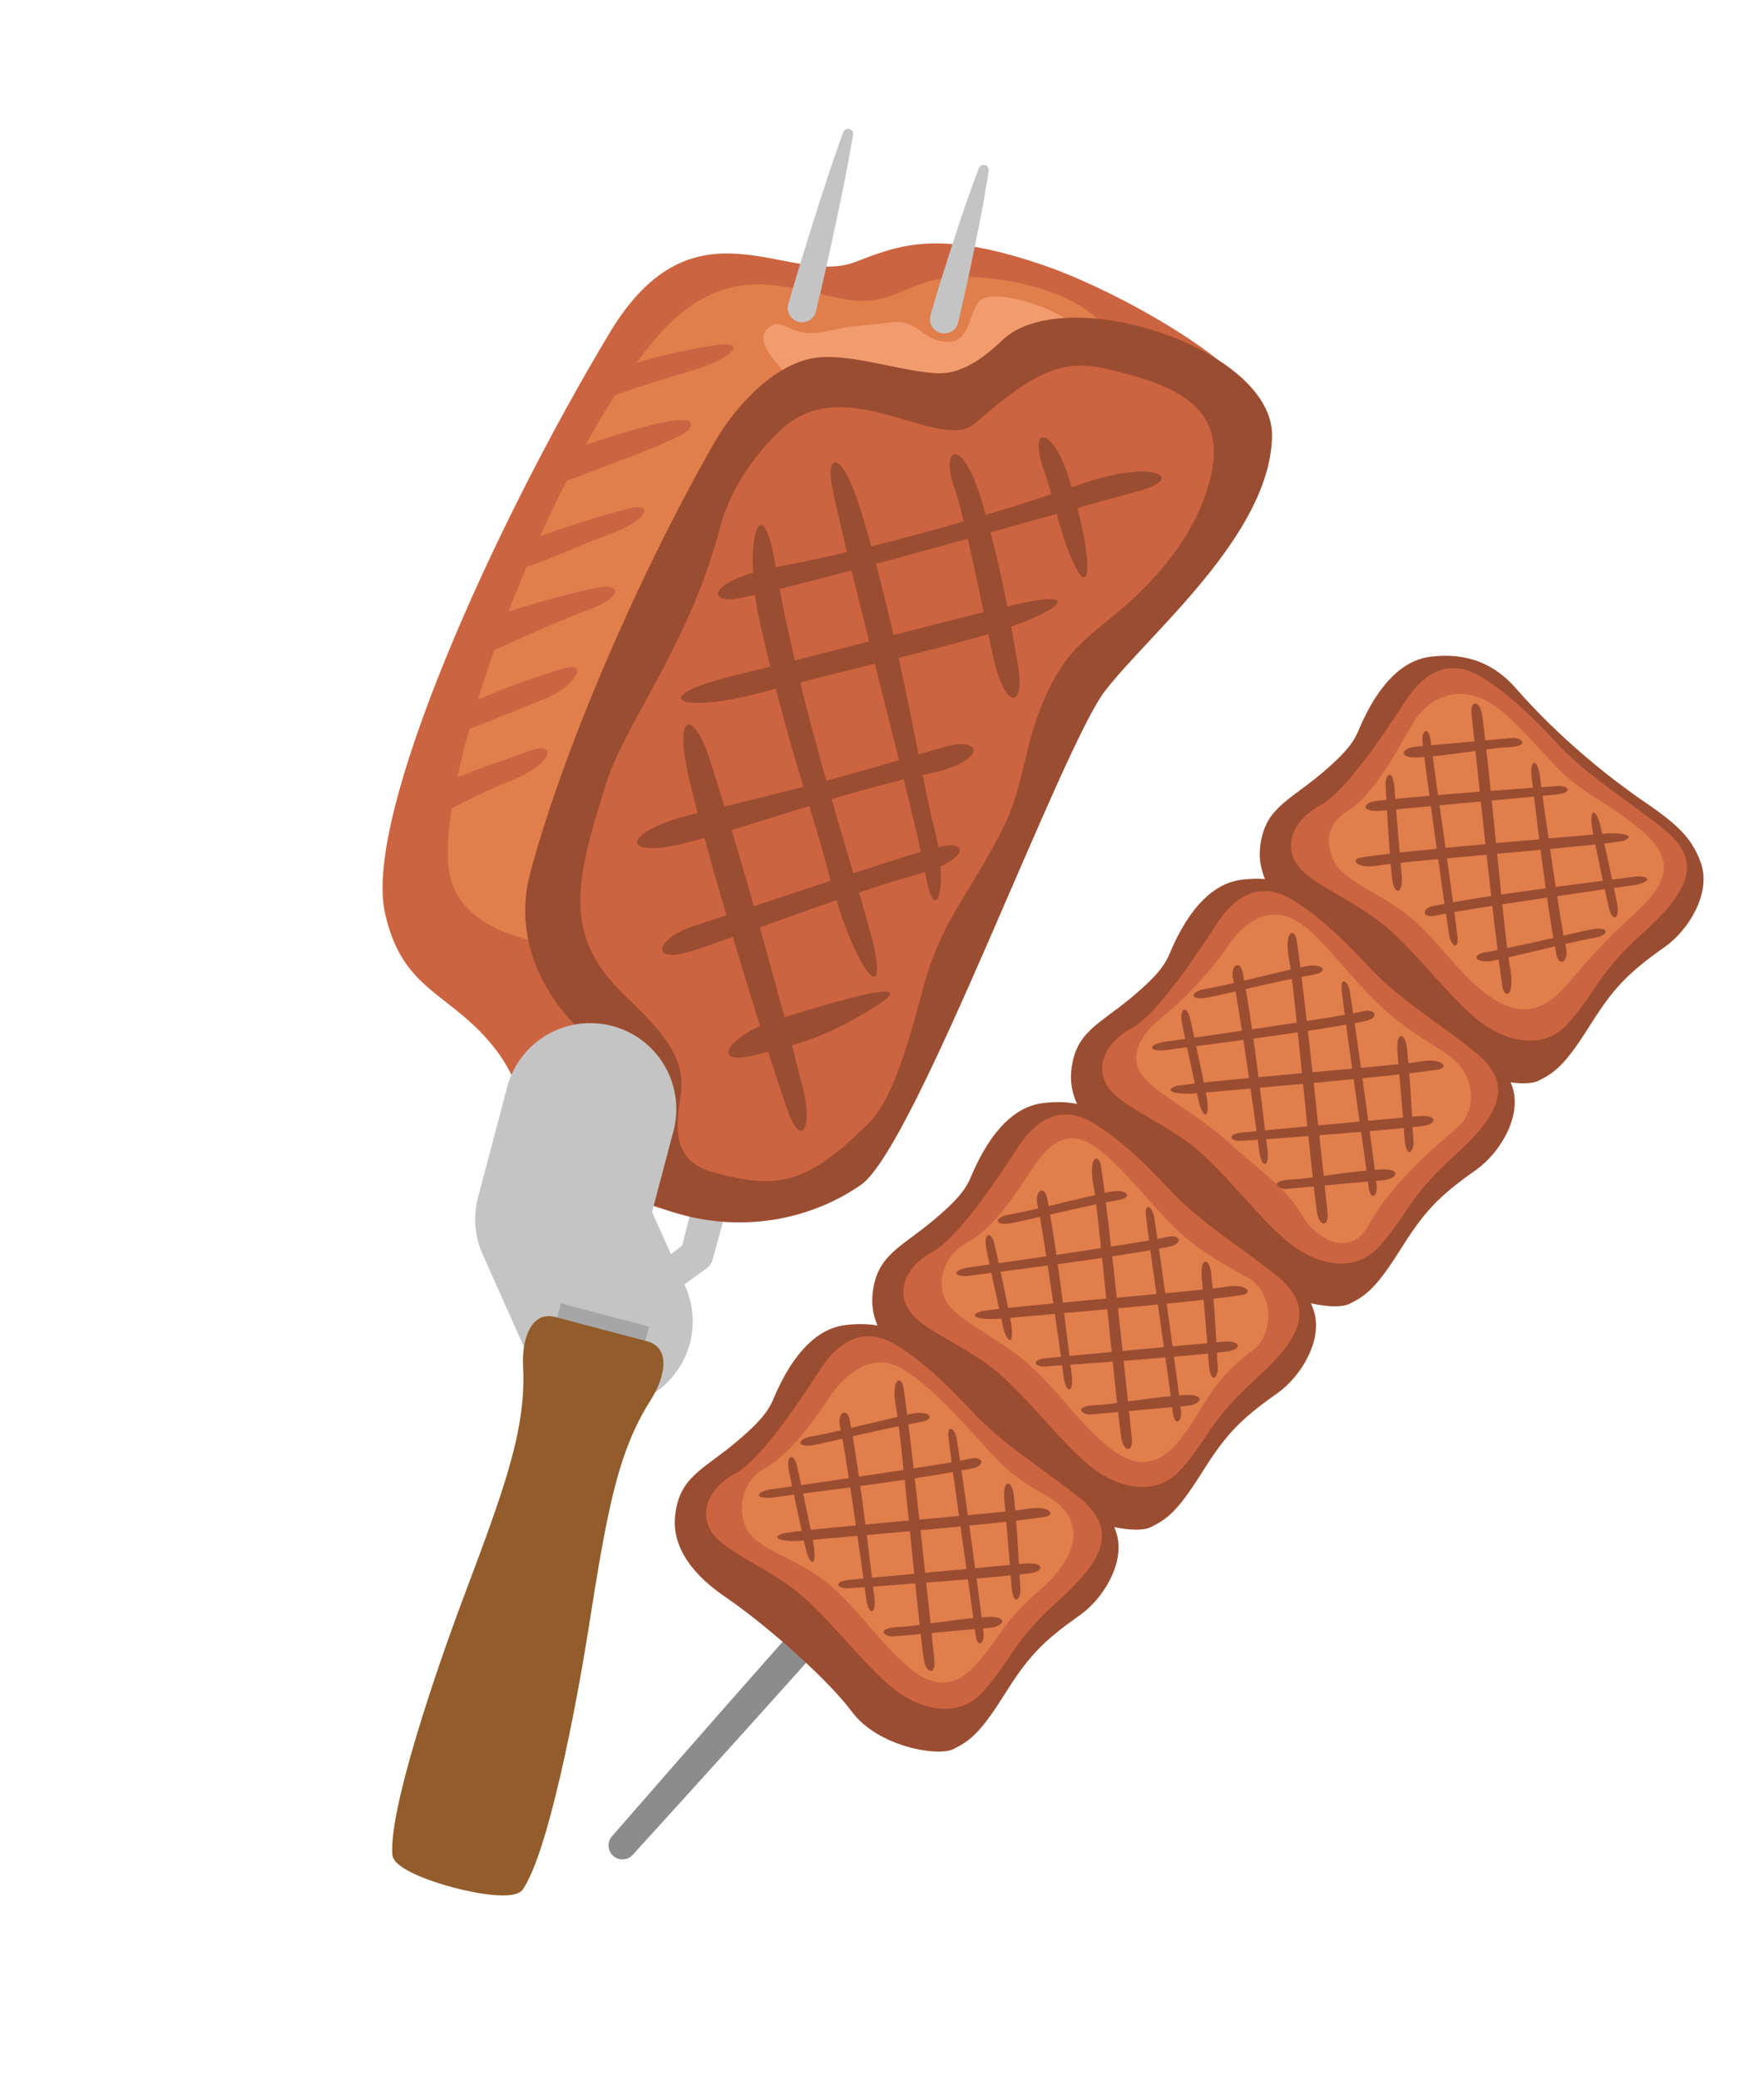 <svg width="112" height="132" viewBox="0 0 112 132" fill="none" xmlns="http://www.w3.org/2000/svg">
<path d="M37.961 83.127L39.37 82.049L40.785 80.979L43.617 78.844L43.225 79.419C43.85 76.935 44.506 74.457 45.146 71.975L47.103 64.542L49.085 57.114L51.095 49.695C52.437 44.75 53.807 39.81 55.212 34.881L56.272 31.186L57.353 27.497L58.458 23.814L59.012 21.973L59.581 20.136C59.645 19.93 59.863 19.814 60.069 19.878C60.264 19.939 60.377 20.139 60.335 20.334L59.922 22.213L59.492 24.087L58.632 27.836L57.747 31.578L56.844 35.315C55.629 40.294 54.38 45.265 53.1 50.227L51.179 57.67L49.232 65.106L47.258 72.535C46.588 75.008 45.932 77.485 45.248 79.955L45.241 79.979C45.178 80.21 45.036 80.4 44.855 80.53L41.971 82.596L40.528 83.628L39.08 84.651C38.654 84.951 38.064 84.85 37.764 84.424C37.471 84.008 37.562 83.436 37.962 83.129L37.961 83.127Z" fill="#C4C4C4"/>
<path d="M38.709 21.128C31.305 33.447 23.074 51.738 24.439 57.941C25.563 63.05 28.667 62.943 31.519 66.686C33.84 69.732 33.241 73.316 37.958 75.261C45.735 78.468 47.424 77.454 51.509 76.343C56.48 74.99 53.657 42.573 61.362 35.265C69.068 27.957 82.224 28.572 78.852 24.307C77.05 22.028 70.535 18.246 65.884 16.71C59.537 14.614 57.158 15.525 54.309 16.629C50.097 18.261 44.108 12.144 38.709 21.126L38.709 21.128Z" fill="#CC6441"/>
<path d="M40.535 22.882C33.262 33.056 27.434 50.72 28.572 55.614C29.277 58.641 32.765 59.728 35.798 60.026C40.175 60.459 44.54 58.299 44.538 60.962C44.533 65.471 39.033 75.04 41.94 74.525C44.846 74.01 69.882 31.184 71.066 27.108C72.236 23.079 71.177 19.052 63.871 17.812C57.502 16.733 57.603 19.705 53.602 18.986C49.602 18.269 45.451 16.005 40.535 22.882Z" fill="#E07E4C"/>
<path d="M67.628 21.763C70.9 21.044 63.813 18.021 62.302 19.021C61.5 19.552 61.728 21.738 60.134 21.7C58.54 21.663 58.351 20.245 56.581 20.468C54.107 20.783 54.714 20.536 52.392 21.048C50.069 21.56 49.679 19.892 48.678 20.919C47.769 21.854 49.907 23.556 50.897 24.927C52.756 27.494 57.835 26.9 60.863 25.589C63.891 24.278 66.228 22.067 67.626 21.761L67.628 21.763Z" fill="#F29B6F"/>
<path d="M45.289 28.212C40.195 37.168 35.574 48.177 33.647 55.502C32.654 59.277 34.249 62.9 36.732 65.273C38.223 66.698 40.573 68.006 40.503 70.186C40.396 73.516 38.661 75.389 41.742 76.602C46.419 78.442 51.221 77.605 54.665 75.217C58.108 72.828 67.349 47.505 70.167 43.852C72.985 40.199 80.656 33.94 80.765 27.684C80.862 22.12 67.639 17.829 63.654 21.582C62.798 22.387 61.29 23.754 59.552 23.695C57.387 23.622 54.191 22.474 51.983 22.688C49.26 22.95 46.681 25.763 45.287 28.211L45.289 28.212Z" fill="#9B4D31"/>
<path d="M50.307 26.712C54.353 24.008 59.824 28.734 61.937 26.859C66.591 22.729 68.179 22.844 71.302 23.67C74.772 24.588 77.763 25.939 76.93 29.979C76.293 33.062 74.295 36.163 70.557 39.207C68.534 40.854 67.389 41.722 66.135 44.784C65.07 47.379 64.917 50.049 63.78 52.373C61.843 56.332 59.98 58.159 58.84 61.945C58.024 64.654 57.032 69.412 55.163 71.292C51.2 75.274 49.288 75.502 45.338 74.435C43.057 73.818 42.771 72.228 43.179 69.832C43.594 67.396 42.548 65.948 39.707 63.233C35.715 59.418 36.496 56.031 38.474 49.774C39.737 45.777 43.723 41.027 45.7 33.547C46.652 29.95 49.332 27.366 50.304 26.714L50.307 26.712Z" fill="#CC6441"/>
<path d="M49.517 35.956C57.551 34.44 66.138 31.627 68.538 30.767C73.232 29.086 75.421 30.338 72.316 31.165C69.21 31.993 51.676 37.05 46.877 37.986C44.926 38.367 44.751 36.855 49.519 35.956L49.517 35.956Z" fill="#9B4D31"/>
<path d="M46.512 42.915C54.124 41.043 62.135 38.856 65.108 38.242C68.845 37.471 67.244 38.988 62.103 40.44C57.909 41.623 56.439 41.857 48.015 44.045C43.052 45.334 41.012 44.267 46.512 42.915Z" fill="#9B4D31"/>
<path d="M44.21 51.629C53.497 49.419 55.856 48.589 59.966 47.416C62.376 46.728 62.781 48.305 58.96 49.12C53.246 50.339 47.585 52.522 43.379 53.551C39.269 54.555 39.418 52.77 44.21 51.631L44.21 51.629Z" fill="#9B4D31"/>
<path d="M44.012 58.8C51.196 56.441 58.409 53.975 59.802 53.722C61.695 53.378 61.2 54.68 58.546 55.418C53.885 56.715 47.926 59.056 44.134 60.309C41.086 61.317 41.636 59.581 44.014 58.8L44.012 58.8Z" fill="#9B4D31"/>
<path d="M49.319 64.732C54.794 62.998 58.413 62.143 55.456 63.972C52.498 65.801 50.875 66.253 47.925 66.985C44.975 67.717 46.22 65.713 49.319 64.732Z" fill="#9B4D31"/>
<path d="M54.684 32.498C57.096 40.411 58.562 49.684 59.216 52.146C60.341 56.384 59.387 58.909 58.806 55.748C57.915 50.905 53.755 35.61 52.819 30.812C52.438 28.862 53.424 28.355 54.686 32.497L54.684 32.498Z" fill="#9B4D31"/>
<path d="M49.266 36.033C50.766 45.201 54.908 57.283 55.522 60.255C56.294 63.992 54.168 61.447 52.565 55.268C51.471 51.05 50.053 47.543 48.241 39.495C47.116 34.492 48.352 30.441 49.266 36.033Z" fill="#9B4D31"/>
<path d="M62.19 31.367C63.375 35.019 64.193 39.627 64.66 42.4C65.077 44.871 63.822 45.296 63.007 41.476C61.788 35.761 61.225 32.805 60.531 30.771C59.775 28.555 60.98 27.637 62.19 31.365L62.19 31.367Z" fill="#9B4D31"/>
<path d="M44.999 48.017C47.358 55.201 50.865 68.339 51.12 69.73C51.464 71.623 50.857 72.938 49.95 70.337C48.287 65.574 43.916 51.078 43.49 48.136C43.029 44.959 44.218 45.639 44.999 48.017Z" fill="#9B4D31"/>
<path d="M67.825 30.238C69.559 35.713 69.28 38.512 67.962 35.294C67.191 33.411 67.075 32.171 66.256 29.775C65.271 26.899 66.844 27.14 67.825 30.238Z" fill="#9B4D31"/>
<path d="M35.604 28.791C39.916 27.267 44.773 25.809 43.733 27.275C43.321 27.858 37.362 29.995 35.392 30.75C33.42 31.506 33.573 29.509 35.604 28.791Z" fill="#CC6441"/>
<path d="M32.807 34.554C36.581 33.211 38.425 32.668 39.783 32.32C41.774 31.809 40.881 33.116 39.028 33.787C36.847 34.577 34.284 35.863 31.913 36.43C30.282 36.821 31.741 34.933 32.807 34.556L32.807 34.554Z" fill="#CC6441"/>
<path d="M31.082 39.232C34.023 38.211 36.337 37.641 37.978 37.297C39.253 37.031 39.796 37.808 37.35 38.719C34.904 39.63 31.691 41.133 30.426 41.715C29.161 42.296 29.698 39.712 31.082 39.232Z" fill="#CC6441"/>
<path d="M28.797 45.073C31.785 43.774 33.238 43.224 35.639 42.474C37.562 41.873 36.433 43.623 34.682 44.329C31.738 45.515 30.059 46.232 28.343 46.786C26.628 47.34 27.16 45.784 28.797 45.073Z" fill="#CC6441"/>
<path d="M27.157 50.078C30.182 48.867 31.873 48.296 33.683 47.649C35.37 47.045 35.233 48.486 32.237 49.65C30.105 50.478 27.956 51.787 26.304 52.449C24.652 53.111 25.407 50.778 27.157 50.078Z" fill="#CC6441"/>
<path d="M38.699 23.54C40.83 22.871 43.314 22.201 45.486 21.904C47.546 21.624 46.395 22.781 44.206 23.441C42.015 24.098 39.807 24.771 38.155 25.433C36.503 26.095 36.901 24.105 38.699 23.54Z" fill="#CC6441"/>
<path d="M38.522 83.882L35.63 77.406L37.48 70.41" stroke="#C4C4C4" stroke-width="10.92" stroke-linecap="round" stroke-linejoin="round"/>
<path d="M41.212 84.219L35.611 82.738L34.949 85.243L40.55 86.724L41.212 84.219Z" fill="#A6A6A6"/>
<path d="M37.331 103.611C38.515 96.135 39.157 92.259 41.316 88.876C42.194 87.502 42.665 85.567 41.067 85.144L35.27 83.612C33.672 83.189 33.126 85.103 33.211 86.733C33.416 90.74 32.057 94.426 29.392 101.51C27.721 105.951 24.664 114.895 24.915 117.763C24.993 118.649 27.444 119.471 28.795 119.828C30.147 120.185 32.683 120.684 33.19 119.951C34.825 117.583 36.587 108.296 37.331 103.611Z" fill="#925C2B"/>
<path d="M59.076 19.996C59.533 18.428 60.027 16.868 60.535 15.313C60.782 14.534 61.048 13.758 61.312 12.983C61.581 12.209 61.856 11.438 62.153 10.672C62.218 10.506 62.406 10.423 62.572 10.488C62.715 10.543 62.795 10.69 62.775 10.837C62.655 11.65 62.511 12.457 62.363 13.264C62.209 14.069 62.057 14.873 61.887 15.673C61.559 17.277 61.216 18.876 60.84 20.467C60.723 20.956 60.232 21.26 59.743 21.143C59.253 21.026 58.95 20.536 59.066 20.046C59.069 20.032 59.074 20.016 59.079 20.002L59.076 19.996Z" fill="#C4C4C4"/>
<path d="M50.051 19.296C50.579 17.466 51.141 15.643 51.717 13.824C51.999 12.914 52.299 12.008 52.597 11.1C52.901 10.195 53.209 9.291 53.542 8.393C53.604 8.226 53.789 8.139 53.957 8.202C54.105 8.257 54.189 8.408 54.163 8.557C54.008 9.501 53.831 10.438 53.648 11.377C53.459 12.313 53.271 13.248 53.066 14.18C52.669 16.046 52.257 17.907 51.809 19.76C51.693 20.25 51.2 20.55 50.71 20.433C50.22 20.316 49.92 19.823 50.037 19.334C50.04 19.321 50.043 19.307 50.047 19.295L50.051 19.296Z" fill="#C4C4C4"/>
<path d="M38.852 116.58C43.672 111.035 48.525 105.524 53.403 100.031C58.269 94.528 63.159 89.047 68.066 83.581C70.522 80.852 72.967 78.11 75.436 75.389L79.13 71.302L82.842 67.231L86.564 63.169L90.302 59.12C91.547 57.77 92.806 56.432 94.061 55.09C95.315 53.748 96.57 52.407 97.838 51.078C97.977 50.932 98.209 50.926 98.354 51.065C98.494 51.198 98.503 51.416 98.383 51.562C97.21 52.976 96.023 54.378 94.836 55.78C93.649 57.181 92.466 58.588 91.269 59.98L87.682 64.163L84.08 68.331L80.466 72.489L76.836 76.633C74.421 79.4 71.982 82.146 69.555 84.903C64.696 90.411 59.821 95.906 54.92 101.377C50.032 106.86 45.12 112.321 40.173 117.752C39.844 118.114 39.286 118.139 38.925 117.81C38.569 117.487 38.54 116.938 38.853 116.577L38.852 116.58Z" fill="#8C8C8C"/>
<path d="M90.862 41.685C91.94 41.569 94.255 41.424 96.22 43.668C99.104 46.962 102.303 49.467 104.512 50.976C106.666 52.447 107.501 53.345 108.009 54.839C108.641 56.703 107.219 59.046 105.703 60.113C103.224 61.856 102.37 62.833 100.854 65.245C99.336 67.657 98.677 68.111 97.674 68.612C96.671 69.114 92.866 68.447 91.236 66.245C89.705 64.178 85.779 60.713 83.183 58.946C81.208 57.602 79.798 55.861 80.005 53.819C80.259 51.339 81.767 50.894 83.862 49.138C86.042 47.31 86.058 46.769 86.487 45.84C87.885 42.815 89.503 41.832 90.864 41.687L90.862 41.685Z" fill="#9B4D31"/>
<path d="M93.976 42.935C91.734 41.605 90.151 43.107 89.284 44.425C88.417 45.744 85.579 50.194 83.835 51.122C82.091 52.051 81.438 53.696 82.431 54.988C83.423 56.279 86.307 57.237 88.375 59.163C90.441 61.088 91.815 63.028 93.706 64.65C95.27 65.99 97.881 66.86 99.548 64.983C101.514 62.769 101.315 61.93 104.445 59.102C107.574 56.275 107.925 54.468 105.603 52.605C103.281 50.743 100.812 49.301 98.782 47.107C96.754 44.916 95.248 43.691 93.976 42.935Z" fill="#CC6441"/>
<path d="M94.537 44.587C92.497 43.375 90.686 44.427 89.896 45.626C89.106 46.826 87.463 50.303 85.6 51.462C84.073 52.413 84.186 53.678 84.744 54.756C85.427 56.073 88.048 56.815 89.929 58.565C91.81 60.317 92.799 62.063 94.685 63.324C95.803 64.072 97.317 64.66 98.956 63.069C100.093 61.965 100.861 60.648 103.71 58.075C106.556 55.502 105.969 54.11 103.855 52.414C101.741 50.72 100.407 50.41 98.56 48.415C96.714 46.42 95.695 45.275 94.537 44.587Z" fill="#E07E4C"/>
<path d="M89.952 47.393C91.957 47.226 95.596 46.875 96.086 46.845C96.575 46.816 97.267 47.394 95.597 47.449C94.661 47.481 91.871 47.991 90.048 48.082C88.716 48.15 88.949 47.475 89.95 47.393L89.952 47.393Z" fill="#9B4D31"/>
<path d="M87.408 50.845C90.608 50.472 98.301 49.936 98.937 49.899C99.574 49.862 99.898 50.32 98.873 50.428C97.847 50.537 89.436 51.304 87.69 51.468C86.42 51.587 86.43 50.96 87.408 50.845Z" fill="#9B4D31"/>
<path d="M86.447 54.429C89.587 53.939 101.028 53.002 101.754 52.928C102.691 52.832 103.965 52.984 103.137 53.356C102.556 53.619 88.895 54.68 87.587 54.933C86.153 55.209 85.655 54.551 86.445 54.428L86.447 54.429Z" fill="#9B4D31"/>
<path d="M91.011 57.51C95.02 56.707 102.775 55.809 103.478 55.691C104.844 55.464 104.987 56.033 103.644 56.206C102.3 56.378 92.284 57.826 91.302 58.098C90.32 58.369 90.158 57.682 91.01 57.512L91.011 57.51Z" fill="#9B4D31"/>
<path d="M94.303 60.456C96.21 60.136 100.056 59.193 101.006 59.008C102.258 58.763 102.195 59.383 101.216 59.542C99.763 59.778 95.364 60.921 94.666 61.011C93.635 61.143 93.397 60.609 94.302 60.457L94.303 60.456Z" fill="#9B4D31"/>
<path d="M88.395 55.82C88.159 53.821 88.017 50.291 87.972 49.803C87.926 49.314 88.437 48.528 88.551 50.193C88.615 51.129 88.834 53.713 88.991 55.533C89.105 56.861 88.514 56.817 88.395 55.82Z" fill="#9B4D31"/>
<path d="M92.002 59.295C91.575 56.568 90.347 47.636 90.308 46.998C90.272 46.362 90.729 46.038 90.838 47.063C90.946 48.089 92.367 57.777 92.542 59.522C92.619 60.286 92.135 60.151 92 59.294L92.002 59.295Z" fill="#9B4D31"/>
<path d="M95.392 62.631C94.903 59.491 93.508 46.068 93.433 45.339C93.337 44.403 93.959 44.456 94.097 45.354C94.459 47.713 95.561 59.808 95.823 61.115C96.276 63.367 95.513 63.423 95.39 62.633L95.392 62.631Z" fill="#9B4D31"/>
<path d="M98.814 60.582C98.049 56.566 97.382 50.234 97.271 49.529C97.056 48.162 97.626 48.023 97.786 49.368C97.945 50.713 99.147 59.086 99.409 60.07C99.671 61.054 98.975 61.435 98.814 60.582Z" fill="#9B4D31"/>
<path d="M102.15 57.638C101.729 55.751 101.115 52.869 101.066 52.402C100.931 51.131 101.406 51.478 101.617 52.446C101.929 53.884 102.552 56.689 102.678 57.381C102.864 58.404 102.35 58.534 102.15 57.638Z" fill="#9B4D31"/>
<path d="M78.875 55.841C79.953 55.725 82.268 55.58 84.233 57.825C87.117 61.118 90.316 63.623 92.525 65.132C94.679 66.603 95.514 67.501 96.021 68.995C96.653 70.859 95.231 73.202 93.716 74.269C91.237 76.012 90.383 76.989 88.867 79.401C87.349 81.813 86.689 82.267 85.686 82.769C84.683 83.27 80.879 82.603 79.249 80.401C77.718 78.334 73.792 74.869 71.196 73.102C69.221 71.759 67.811 70.017 68.018 67.975C68.272 65.495 69.779 65.05 71.874 63.295C74.055 61.466 74.07 60.925 74.5 59.996C75.898 56.971 77.516 55.988 78.876 55.843L78.875 55.841Z" fill="#9B4D31"/>
<path d="M81.991 57.088C79.749 55.757 78.166 57.259 77.299 58.578C76.433 59.896 73.594 64.346 71.85 65.275C70.106 66.203 69.454 67.848 70.446 69.14C71.438 70.431 74.322 71.39 76.39 73.315C78.458 75.24 79.831 77.18 81.722 78.802C83.285 80.142 85.896 81.012 87.563 79.136C89.529 76.921 89.331 76.082 92.46 73.255C95.589 70.427 95.94 68.621 93.619 66.757C91.296 64.896 88.827 63.453 86.797 61.26C84.769 59.068 83.263 57.843 81.991 57.088Z" fill="#CC6441"/>
<path d="M82.359 58.479C80.319 57.267 78.684 58.956 77.894 60.155C77.105 61.355 75.355 63.342 73.751 64.602C72.337 65.714 71.649 67.128 72.553 68.305C73.457 69.481 76.214 70.841 78.096 72.593C79.977 74.346 81.577 75.278 82.725 77.233C83.561 78.659 85.734 79.862 86.841 77.863C87.9 75.947 89.514 74.119 92.456 71.653C93.863 70.475 93.748 68.108 91.737 66.826C89.452 65.37 88.398 64.742 86.553 62.747C84.706 60.752 83.516 59.169 82.358 58.481L82.359 58.479Z" fill="#E07E4C"/>
<path d="M87.769 74.928C85.764 75.096 82.126 75.447 81.636 75.476C81.146 75.506 80.455 74.928 82.124 74.873C83.061 74.841 85.849 74.331 87.674 74.24C89.005 74.172 88.772 74.847 87.771 74.929L87.769 74.928Z" fill="#9B4D31"/>
<path d="M90.31 71.483C87.11 71.856 79.417 72.392 78.781 72.429C78.144 72.466 77.82 72.008 78.845 71.899C79.871 71.791 88.282 71.024 90.028 70.86C91.298 70.741 91.288 71.368 90.31 71.483Z" fill="#9B4D31"/>
<path d="M91.276 67.902C88.136 68.392 76.695 69.329 75.969 69.403C75.032 69.499 73.758 69.347 74.586 68.975C75.167 68.712 88.828 67.651 90.136 67.398C91.57 67.122 92.068 67.78 91.278 67.903L91.276 67.902Z" fill="#9B4D31"/>
<path d="M86.714 64.814C82.705 65.617 74.95 66.515 74.247 66.632C72.881 66.86 72.738 66.291 74.081 66.118C75.425 65.946 85.441 64.498 86.423 64.227C87.404 63.955 87.567 64.642 86.715 64.812L86.714 64.814Z" fill="#9B4D31"/>
<path d="M83.421 61.871C81.513 62.191 77.667 63.134 76.718 63.319C75.465 63.564 75.529 62.944 76.507 62.785C77.96 62.55 82.359 61.406 83.058 61.316C84.089 61.184 84.326 61.717 83.421 61.87L83.421 61.871Z" fill="#9B4D31"/>
<path d="M89.325 66.505C89.561 68.503 89.703 72.034 89.748 72.522C89.794 73.01 89.283 73.797 89.169 72.131C89.105 71.196 88.886 68.611 88.729 66.792C88.615 65.464 89.206 65.507 89.325 66.505Z" fill="#9B4D31"/>
<path d="M85.72 63.032C86.147 65.759 87.376 74.691 87.414 75.329C87.45 75.965 86.993 76.289 86.884 75.264C86.776 74.238 85.355 64.55 85.18 62.805C85.103 62.04 85.587 62.176 85.722 63.033L85.72 63.032Z" fill="#9B4D31"/>
<path d="M82.328 59.698C82.818 62.838 84.213 76.261 84.288 76.99C84.384 77.927 83.762 77.873 83.624 76.975C83.262 74.616 82.159 62.521 81.897 61.214C81.444 58.962 82.208 58.906 82.33 59.697L82.328 59.698Z" fill="#9B4D31"/>
<path d="M78.906 61.745C79.672 65.761 80.338 72.093 80.45 72.798C80.665 74.165 80.095 74.304 79.935 72.959C79.775 71.614 78.574 63.241 78.312 62.257C78.05 61.272 78.745 60.892 78.906 61.745Z" fill="#9B4D31"/>
<path d="M75.571 64.692C75.993 66.58 76.606 69.461 76.655 69.929C76.79 71.2 76.315 70.852 76.105 69.884C75.792 68.447 75.169 65.642 75.044 64.949C74.858 63.926 75.371 63.797 75.571 64.692Z" fill="#9B4D31"/>
<path d="M66.257 70.021C67.335 69.905 69.65 69.76 71.615 72.004C74.499 75.298 77.698 77.802 79.907 79.312C82.061 80.783 82.896 81.681 83.403 83.175C84.035 85.039 82.613 87.382 81.097 88.449C78.618 90.192 77.765 91.169 76.249 93.581C74.731 95.993 74.071 96.447 73.068 96.948C72.065 97.45 68.26 96.783 66.631 94.581C65.1 92.514 61.174 89.049 58.578 87.281C56.602 85.938 55.192 84.197 55.4 82.155C55.654 79.675 57.161 79.23 59.256 77.474C61.437 75.646 61.452 75.104 61.882 74.176C63.28 71.151 64.897 70.168 66.258 70.023L66.257 70.021Z" fill="#9B4D31"/>
<path d="M69.371 71.267C67.129 69.937 65.546 71.439 64.679 72.757C63.812 74.076 60.974 78.526 59.23 79.454C57.486 80.383 56.833 82.028 57.826 83.32C58.818 84.611 61.702 85.569 63.77 87.495C65.838 89.42 67.21 91.36 69.103 92.983C70.667 94.322 73.278 95.192 74.945 93.316C76.911 91.102 76.712 90.262 79.841 87.435C82.971 84.608 83.322 82.801 81 80.938C78.678 79.076 76.208 77.634 74.179 75.44C72.15 73.248 70.645 72.023 69.373 71.268L69.371 71.267Z" fill="#CC6441"/>
<path d="M69.272 72.629C67.233 71.417 65.999 73.489 65.211 74.689C64.422 75.888 63.008 78.027 61.42 78.874C59.833 79.719 59.334 81.677 60.237 82.854C61.141 84.031 63.608 85.022 65.489 86.772C67.37 88.525 68.45 90.22 70.175 91.695C71.597 92.914 73.138 93.414 74.655 91.705C76.445 89.69 76.499 87.997 79.568 85.692C80.888 84.699 80.918 82.016 79.194 81.087C76.629 79.705 75.287 78.793 73.587 76.896C71.772 74.873 70.43 73.318 69.272 72.63L69.272 72.629Z" fill="#E07E4C"/>
<path d="M53.719 84.111C54.797 83.995 57.112 83.85 59.077 86.094C61.961 89.388 65.16 91.892 67.369 93.402C69.523 94.873 70.359 95.771 70.866 97.265C71.498 99.129 70.076 101.472 68.56 102.539C66.081 104.282 65.227 105.259 63.711 107.671C62.195 110.083 61.534 110.537 60.531 111.038C59.528 111.54 55.723 110.873 54.093 108.671C52.562 106.604 48.636 103.138 46.04 101.371C44.065 100.028 42.655 98.287 42.863 96.244C43.116 93.765 44.624 93.32 46.719 91.564C48.899 89.736 48.915 89.194 49.344 88.266C50.742 85.24 52.36 84.258 53.721 84.113L53.719 84.111Z" fill="#9B4D31"/>
<path d="M56.834 85.353C54.593 84.022 53.01 85.525 52.143 86.843C51.276 88.162 48.438 92.612 46.693 93.54C44.949 94.469 44.297 96.114 45.289 97.406C46.282 98.697 49.165 99.655 51.233 101.581C53.3 103.506 54.674 105.446 56.565 107.068C58.129 108.408 60.739 109.278 62.406 107.401C64.373 105.187 64.174 104.348 67.303 101.52C70.433 98.693 70.784 96.886 68.462 95.023C66.139 93.161 63.67 91.719 61.641 89.525C59.612 87.334 58.107 86.109 56.834 85.353Z" fill="#CC6441"/>
<path d="M57.261 86.883C55.221 85.671 53.431 87.534 52.643 88.733C51.853 89.932 50.166 92.351 48.576 93.197C46.989 94.042 46.714 96.195 47.618 97.372C48.522 98.549 51.072 99.096 52.955 100.848C54.835 102.6 55.906 104.307 57.628 105.784C59.05 107.003 60.462 107.365 61.978 105.656C63.768 103.641 63.316 103.335 66.187 100.788C68.277 98.934 69.253 96.478 66.31 94.874C63.93 93.577 63.276 92.614 61.429 90.619C59.582 88.624 58.419 87.57 57.261 86.883Z" fill="#E07E4C"/>
<path d="M75.341 89.249C73.336 89.416 69.697 89.767 69.207 89.797C68.718 89.826 68.026 89.248 69.695 89.193C70.632 89.161 73.422 88.651 75.245 88.56C76.576 88.492 76.344 89.167 75.342 89.249L75.341 89.249Z" fill="#9B4D31"/>
<path d="M77.885 85.803C74.685 86.176 66.992 86.713 66.355 86.749C65.719 86.786 65.394 86.328 66.42 86.22C67.445 86.111 75.857 85.344 77.603 85.18C78.873 85.061 78.863 85.689 77.885 85.803Z" fill="#9B4D31"/>
<path d="M78.852 82.211C75.712 82.7 64.271 83.637 63.544 83.711C62.608 83.807 61.334 83.656 62.162 83.284C62.743 83.02 76.404 81.96 77.712 81.707C79.146 81.431 79.644 82.089 78.853 82.211L78.852 82.211Z" fill="#9B4D31"/>
<path d="M74.287 79.134C70.277 79.937 62.523 80.836 61.82 80.953C60.453 81.181 60.31 80.611 61.653 80.439C62.997 80.266 73.013 78.818 73.996 78.547C74.977 78.275 75.139 78.962 74.287 79.133L74.287 79.134Z" fill="#9B4D31"/>
<path d="M70.995 76.188C69.087 76.508 65.241 77.451 64.292 77.635C63.039 77.88 63.103 77.261 64.082 77.101C65.534 76.866 69.934 75.722 70.632 75.633C71.663 75.501 71.901 76.034 70.995 76.186L70.995 76.188Z" fill="#9B4D31"/>
<path d="M76.897 80.821C77.134 82.82 77.275 86.35 77.321 86.838C77.367 87.327 76.856 88.113 76.742 86.448C76.678 85.512 76.458 82.928 76.302 81.108C76.188 79.78 76.778 79.824 76.897 80.821Z" fill="#9B4D31"/>
<path d="M73.294 77.349C73.721 80.075 74.949 89.008 74.987 89.645C75.023 90.281 74.566 90.606 74.457 89.58C74.349 88.555 72.929 78.867 72.754 77.122C72.677 76.357 73.16 76.493 73.295 77.349L73.294 77.349Z" fill="#9B4D31"/>
<path d="M69.902 74.011C70.392 77.151 71.787 90.574 71.862 91.303C71.958 92.239 71.336 92.186 71.198 91.288C70.836 88.928 69.733 76.834 69.471 75.527C69.018 73.275 69.782 73.219 69.904 74.009L69.902 74.011Z" fill="#9B4D31"/>
<path d="M66.482 76.054C67.247 80.07 67.914 86.401 68.025 87.106C68.24 88.474 67.67 88.612 67.511 87.268C67.351 85.923 66.15 77.549 65.888 76.565C65.625 75.581 66.321 75.2 66.482 76.054Z" fill="#9B4D31"/>
<path d="M63.148 79.005C63.569 80.892 64.183 83.774 64.232 84.242C64.367 85.512 63.892 85.165 63.681 84.197C63.368 82.759 62.745 79.954 62.62 79.262C62.434 78.239 62.948 78.109 63.148 79.005Z" fill="#9B4D31"/>
<path d="M62.808 103.338C60.804 103.506 57.165 103.857 56.675 103.886C56.185 103.916 55.494 103.338 57.163 103.283C58.1 103.251 60.888 102.741 62.713 102.65C64.044 102.582 63.811 103.257 62.81 103.339L62.808 103.338Z" fill="#9B4D31"/>
<path d="M65.351 99.885C62.152 100.258 54.459 100.795 53.822 100.831C53.185 100.868 52.861 100.41 53.887 100.302C54.912 100.193 63.323 99.426 65.069 99.262C66.339 99.143 66.33 99.771 65.351 99.885Z" fill="#9B4D31"/>
<path d="M66.316 96.301C63.176 96.79 51.735 97.727 51.008 97.801C50.072 97.897 48.798 97.746 49.626 97.374C50.207 97.11 63.868 96.049 65.176 95.797C66.61 95.521 67.108 96.178 66.317 96.301L66.316 96.301Z" fill="#9B4D31"/>
<path d="M61.754 93.216C57.745 94.019 49.99 94.918 49.287 95.035C47.92 95.263 47.778 94.693 49.12 94.521C50.465 94.348 60.48 92.9 61.463 92.629C62.444 92.357 62.606 93.044 61.754 93.215L61.754 93.216Z" fill="#9B4D31"/>
<path d="M58.462 90.27C56.555 90.59 52.708 91.533 51.759 91.717C50.507 91.962 50.57 91.343 51.549 91.183C53.002 90.948 57.401 89.805 58.099 89.715C59.13 89.583 59.368 90.116 58.463 90.268L58.462 90.27Z" fill="#9B4D31"/>
<path d="M64.365 94.907C64.602 96.906 64.743 100.436 64.789 100.924C64.835 101.413 64.324 102.199 64.21 100.534C64.146 99.598 63.926 97.013 63.769 95.194C63.656 93.866 64.246 93.91 64.365 94.907Z" fill="#9B4D31"/>
<path d="M60.76 91.434C61.187 94.161 62.415 103.094 62.453 103.731C62.489 104.367 62.032 104.692 61.923 103.666C61.815 102.641 60.394 92.953 60.219 91.208C60.142 90.443 60.626 90.579 60.761 91.435L60.76 91.434Z" fill="#9B4D31"/>
<path d="M57.367 88.1C57.856 91.24 59.251 104.664 59.326 105.392C59.422 106.329 58.8 106.276 58.662 105.378C58.3 103.018 57.198 90.924 56.936 89.617C56.483 87.365 57.246 87.309 57.369 88.099L57.367 88.1Z" fill="#9B4D31"/>
<path d="M53.948 90.144C54.713 94.16 55.38 100.491 55.491 101.196C55.706 102.563 55.136 102.702 54.976 101.357C54.817 100.013 53.615 91.639 53.353 90.655C53.091 89.671 53.787 89.29 53.948 90.144Z" fill="#9B4D31"/>
<path d="M50.612 93.091C51.034 94.978 51.648 97.86 51.697 98.327C51.832 99.598 51.357 99.251 51.146 98.283C50.834 96.845 50.21 94.04 50.085 93.348C49.899 92.325 50.413 92.195 50.612 93.091Z" fill="#9B4D31"/>
</svg>
